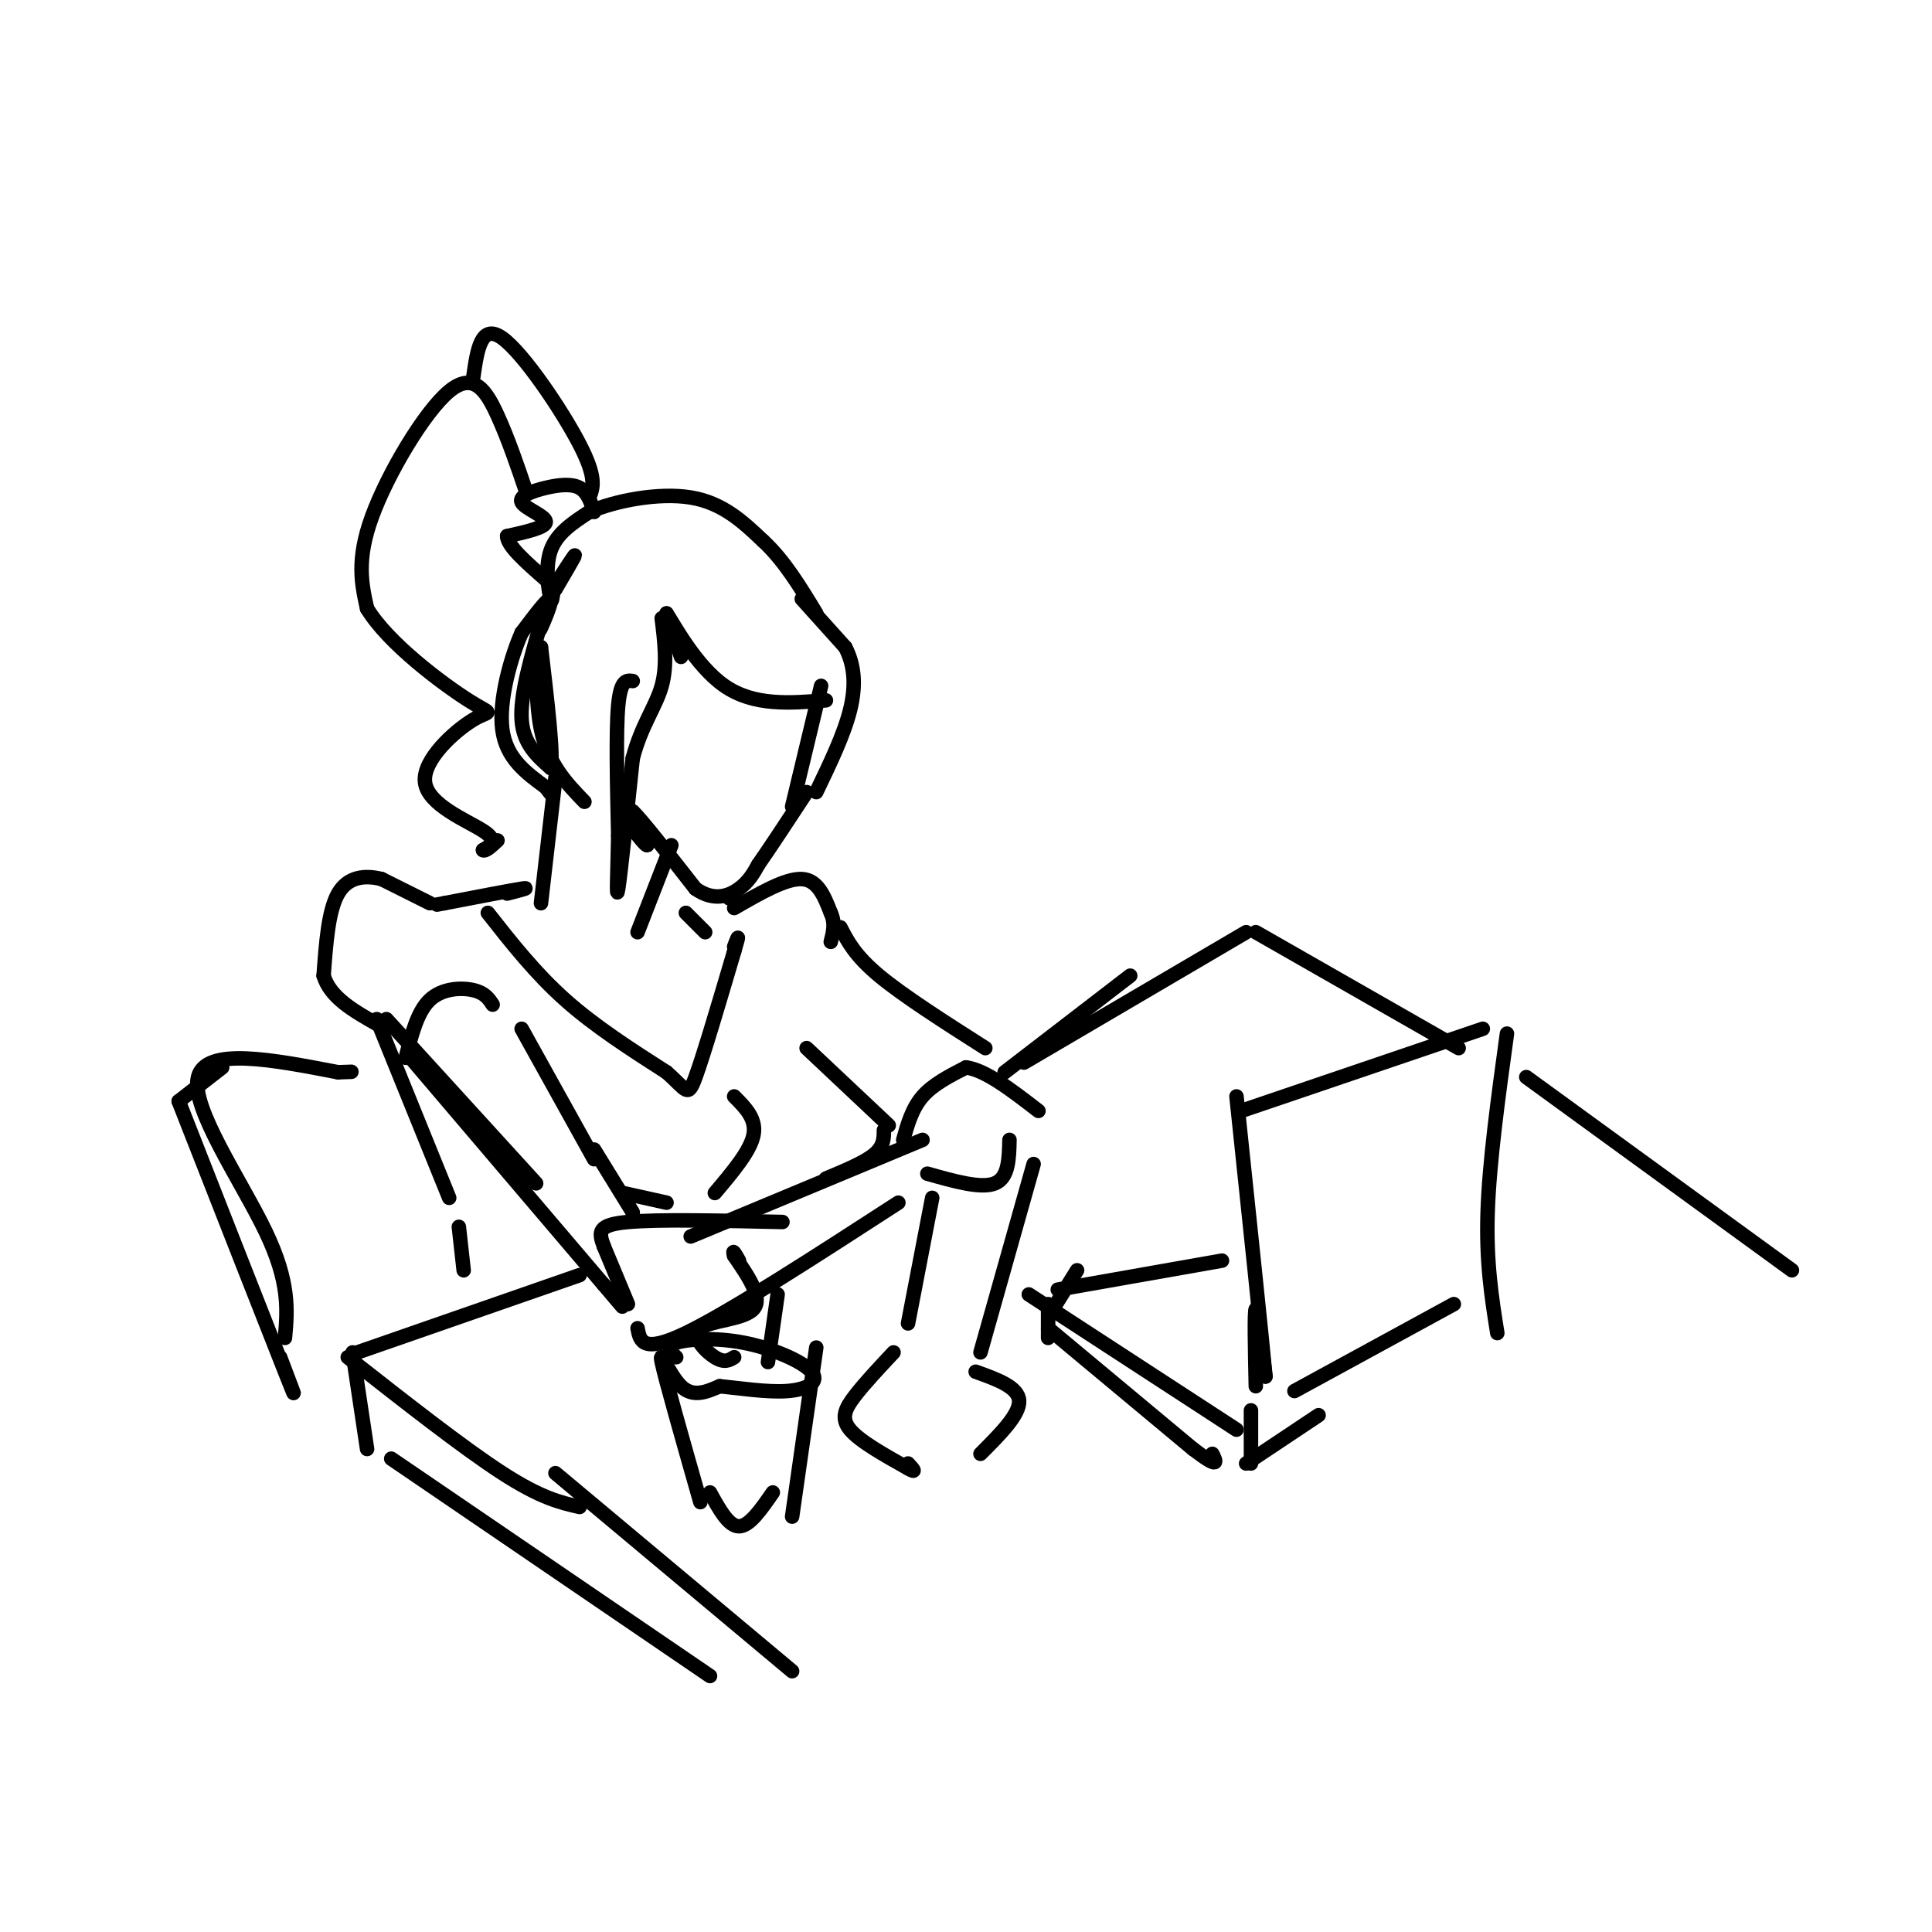 <svg viewBox='0 0 400 400' version='1.1' xmlns='http://www.w3.org/2000/svg' xmlns:xlink='http://www.w3.org/1999/xlink'><g fill='none' stroke='rgb(0,0,0)' stroke-width='3' stroke-linecap='round' stroke-linejoin='round'><path d='M115,122c2.000,-3.417 4.000,-6.833 4,-7c0.000,-0.167 -2.000,2.917 -4,6'/><path d='M115,121c-0.750,2.107 -0.625,4.375 -1,3c-0.375,-1.375 -1.250,-6.393 0,-10c1.250,-3.607 4.625,-5.804 8,-8'/><path d='M122,106c5.244,-2.311 14.356,-4.089 21,-3c6.644,1.089 10.822,5.044 15,9'/><path d='M158,112c4.333,4.000 7.667,9.500 11,15'/><path d='M113,127c-0.778,2.089 -1.556,4.178 -1,3c0.556,-1.178 2.444,-5.622 2,-6c-0.444,-0.378 -3.222,3.311 -6,7'/><path d='M108,131c-2.222,5.000 -4.778,14.000 -4,20c0.778,6.000 4.889,9.000 9,12'/><path d='M113,163c1.500,2.000 0.750,1.000 0,0'/><path d='M112,129c-2.167,7.500 -4.333,15.000 -4,20c0.333,5.000 3.167,7.500 6,10'/><path d='M114,159c0.667,-2.500 -0.667,-13.750 -2,-25'/><path d='M112,134c-0.711,-0.778 -1.489,9.778 0,17c1.489,7.222 5.244,11.111 9,15'/><path d='M131,141c-1.250,-0.167 -2.500,-0.333 -3,5c-0.500,5.333 -0.250,16.167 0,27'/><path d='M128,173c-0.133,7.844 -0.467,13.956 0,11c0.467,-2.956 1.733,-14.978 3,-27'/><path d='M131,157c1.800,-6.911 4.800,-10.689 6,-15c1.200,-4.311 0.600,-9.156 0,-14'/><path d='M138,127c1.500,4.500 3.000,9.000 3,9c0.000,0.000 -1.500,-4.500 -3,-9'/><path d='M138,127c1.267,1.800 5.933,10.800 12,15c6.067,4.200 13.533,3.600 21,3'/><path d='M166,124c0.000,0.000 9.000,10.000 9,10'/><path d='M175,134c1.933,3.689 2.267,7.911 1,13c-1.267,5.089 -4.133,11.044 -7,17'/><path d='M170,142c0.000,0.000 -6.000,25.000 -6,25'/><path d='M129,169c2.333,3.083 4.667,6.167 5,6c0.333,-0.167 -1.333,-3.583 -3,-7'/><path d='M131,168c1.667,1.500 7.333,8.750 13,16'/><path d='M144,184c3.844,2.711 6.956,1.489 9,0c2.044,-1.489 3.022,-3.244 4,-5'/><path d='M157,179c2.333,-3.333 6.167,-9.167 10,-15'/><path d='M115,161c0.000,0.000 -3.000,26.000 -3,26'/><path d='M139,175c0.000,0.000 -7.000,18.000 -7,18'/><path d='M105,185c2.583,-0.667 5.167,-1.333 3,-1c-2.167,0.333 -9.083,1.667 -16,3'/><path d='M92,187c-2.667,0.500 -1.333,0.250 0,0'/><path d='M89,187c0.000,0.000 -10.000,-5.000 -10,-5'/><path d='M79,182c-3.422,-0.867 -6.978,-0.533 -9,3c-2.022,3.533 -2.511,10.267 -3,17'/><path d='M67,202c1.333,4.500 6.167,7.250 11,10'/><path d='M84,219c1.200,-4.778 2.400,-9.556 5,-12c2.600,-2.444 6.600,-2.556 9,-2c2.400,0.556 3.200,1.778 4,3'/><path d='M80,211c0.000,0.000 31.000,34.000 31,34'/><path d='M108,213c0.000,0.000 15.000,27.000 15,27'/><path d='M85,219c0.000,0.000 40.000,47.000 40,47'/><path d='M125,266c6.667,7.833 3.333,3.917 0,0'/><path d='M130,270c0.000,0.000 -5.000,-12.000 -5,-12'/><path d='M125,258c-1.089,-2.978 -1.311,-4.422 5,-5c6.311,-0.578 19.156,-0.289 32,0'/><path d='M132,275c0.500,2.667 1.000,5.333 10,1c9.000,-4.333 26.500,-15.667 44,-27'/><path d='M143,256c0.000,0.000 48.000,-20.000 48,-20'/><path d='M123,238c0.000,0.000 8.000,13.000 8,13'/><path d='M187,236c0.917,-3.250 1.833,-6.500 4,-9c2.167,-2.500 5.583,-4.250 9,-6'/><path d='M200,221c4.000,0.500 9.500,4.750 15,9'/><path d='M192,243c5.583,1.583 11.167,3.167 14,2c2.833,-1.167 2.917,-5.083 3,-9'/><path d='M120,264c0.000,0.000 -46.000,16.000 -46,16'/><path d='M72,281c12.000,9.417 24.000,18.833 32,24c8.000,5.167 12.000,6.083 16,7'/><path d='M73,280c0.000,0.000 3.000,20.000 3,20'/><path d='M78,211c0.000,0.000 15.000,37.000 15,37'/><path d='M95,254c0.000,0.000 1.000,9.000 1,9'/><path d='M101,189c4.917,6.250 9.833,12.500 16,18c6.167,5.500 13.583,10.250 21,15'/><path d='M138,222c4.244,3.711 4.356,5.489 6,1c1.644,-4.489 4.822,-15.244 8,-26'/><path d='M152,197c1.333,-4.500 0.667,-2.750 0,-1'/><path d='M142,189c0.000,0.000 4.000,4.000 4,4'/><path d='M129,247c0.000,0.000 9.000,2.000 9,2'/><path d='M148,247c3.667,-4.333 7.333,-8.667 8,-12c0.667,-3.333 -1.667,-5.667 -4,-8'/><path d='M171,244c4.000,-1.667 8.000,-3.333 10,-5c2.000,-1.667 2.000,-3.333 2,-5'/><path d='M184,233c0.000,0.000 -17.000,-16.000 -17,-16'/><path d='M151,186c0.000,0.000 1.000,0.000 1,0'/><path d='M152,188c5.333,-3.083 10.667,-6.167 14,-6c3.333,0.167 4.667,3.583 6,7'/><path d='M172,189c1.000,2.167 0.500,4.083 0,6'/><path d='M174,192c1.500,2.917 3.000,5.833 8,10c5.000,4.167 13.500,9.583 22,15'/><path d='M193,248c0.000,0.000 -5.000,26.000 -5,26'/><path d='M214,241c0.000,0.000 -11.000,39.000 -11,39'/><path d='M185,280c-3.000,3.200 -6.000,6.400 -8,9c-2.000,2.600 -3.000,4.600 -1,7c2.000,2.400 7.000,5.200 12,8'/><path d='M188,304c2.000,1.167 1.000,0.083 0,-1'/><path d='M202,284c4.417,1.583 8.833,3.167 9,6c0.167,2.833 -3.917,6.917 -8,11'/><path d='M218,271c0.000,0.000 5.000,-8.000 5,-8'/><path d='M213,268c0.000,0.000 43.000,28.000 43,28'/><path d='M260,287c-0.167,-7.833 -0.333,-15.667 0,-16c0.333,-0.333 1.167,6.833 2,14'/><path d='M262,285c-0.667,-7.333 -3.333,-32.667 -6,-58'/><path d='M257,230c0.000,0.000 50.000,-17.000 50,-17'/><path d='M312,214c-1.833,13.333 -3.667,26.667 -4,37c-0.333,10.333 0.833,17.667 2,25'/><path d='M268,288c0.000,0.000 33.000,-18.000 33,-18'/><path d='M219,267c0.000,0.000 34.000,-6.000 34,-6'/><path d='M217,270c0.000,0.000 0.000,7.000 0,7'/><path d='M217,275c0.000,0.000 30.000,25.000 30,25'/><path d='M247,300c5.667,4.333 4.833,2.667 4,1'/><path d='M259,303c0.000,0.000 0.000,-11.000 0,-11'/><path d='M258,303c0.000,0.000 15.000,-10.000 15,-10'/><path d='M123,106c-0.679,-2.049 -1.359,-4.099 -3,-5c-1.641,-0.901 -4.244,-0.654 -7,0c-2.756,0.654 -5.665,1.715 -5,3c0.665,1.285 4.904,2.796 5,4c0.096,1.204 -3.952,2.102 -8,3'/><path d='M105,111c0.000,2.000 4.000,5.500 8,9'/><path d='M122,103c0.800,-2.022 1.600,-4.044 -2,-11c-3.600,-6.956 -11.600,-18.844 -16,-22c-4.400,-3.156 -5.200,2.422 -6,8'/><path d='M109,102c-1.875,-5.536 -3.750,-11.071 -6,-16c-2.250,-4.929 -4.875,-9.250 -10,-5c-5.125,4.250 -12.750,17.071 -16,26c-3.250,8.929 -2.125,13.964 -1,19'/><path d='M76,126c4.327,7.172 15.646,15.601 21,19c5.354,3.399 4.744,1.767 1,4c-3.744,2.233 -10.624,8.332 -10,13c0.624,4.668 8.750,7.905 12,10c3.250,2.095 1.625,3.047 0,4'/><path d='M100,176c0.500,0.333 1.750,-0.833 3,-2'/><path d='M59,277c0.511,-5.756 1.022,-11.511 -4,-22c-5.022,-10.489 -15.578,-25.711 -14,-32c1.578,-6.289 15.289,-3.644 29,-1'/><path d='M70,222c4.833,-0.167 2.417,-0.083 0,0'/><path d='M46,221c0.000,0.000 -9.000,7.000 -9,7'/><path d='M37,228c9.250,23.583 18.500,47.167 22,56c3.500,8.833 1.250,2.917 -1,-3'/><path d='M145,311c-3.644,-12.800 -7.289,-25.600 -8,-29c-0.711,-3.400 1.511,2.600 4,5c2.489,2.400 5.244,1.200 8,0'/><path d='M149,287c3.938,0.374 9.782,1.310 14,1c4.218,-0.310 6.811,-1.867 5,-4c-1.811,-2.133 -8.026,-4.844 -14,-6c-5.974,-1.156 -11.707,-0.759 -14,0c-2.293,0.759 -1.147,1.879 0,3'/><path d='M169,279c0.000,0.000 -5.000,35.000 -5,35'/><path d='M147,309c1.917,3.500 3.833,7.000 6,7c2.167,0.000 4.583,-3.500 7,-7'/><path d='M152,281c-1.000,0.625 -2.000,1.250 -4,0c-2.000,-1.250 -5.000,-4.375 -3,-6c2.000,-1.625 9.000,-1.750 11,-4c2.000,-2.250 -1.000,-6.625 -4,-11'/><path d='M152,260c-0.500,-1.667 0.250,-0.333 1,1'/><path d='M159,282c0.000,0.000 2.000,-14.000 2,-14'/><path d='M208,222c0.000,0.000 26.000,-20.000 26,-20'/><path d='M212,220c0.000,0.000 46.000,-27.000 46,-27'/><path d='M260,193c0.000,0.000 42.000,24.000 42,24'/><path d='M316,223c0.000,0.000 55.000,40.000 55,40'/><path d='M81,302c0.000,0.000 66.000,45.000 66,45'/><path d='M115,305c0.000,0.000 49.000,41.000 49,41'/></g>
</svg>